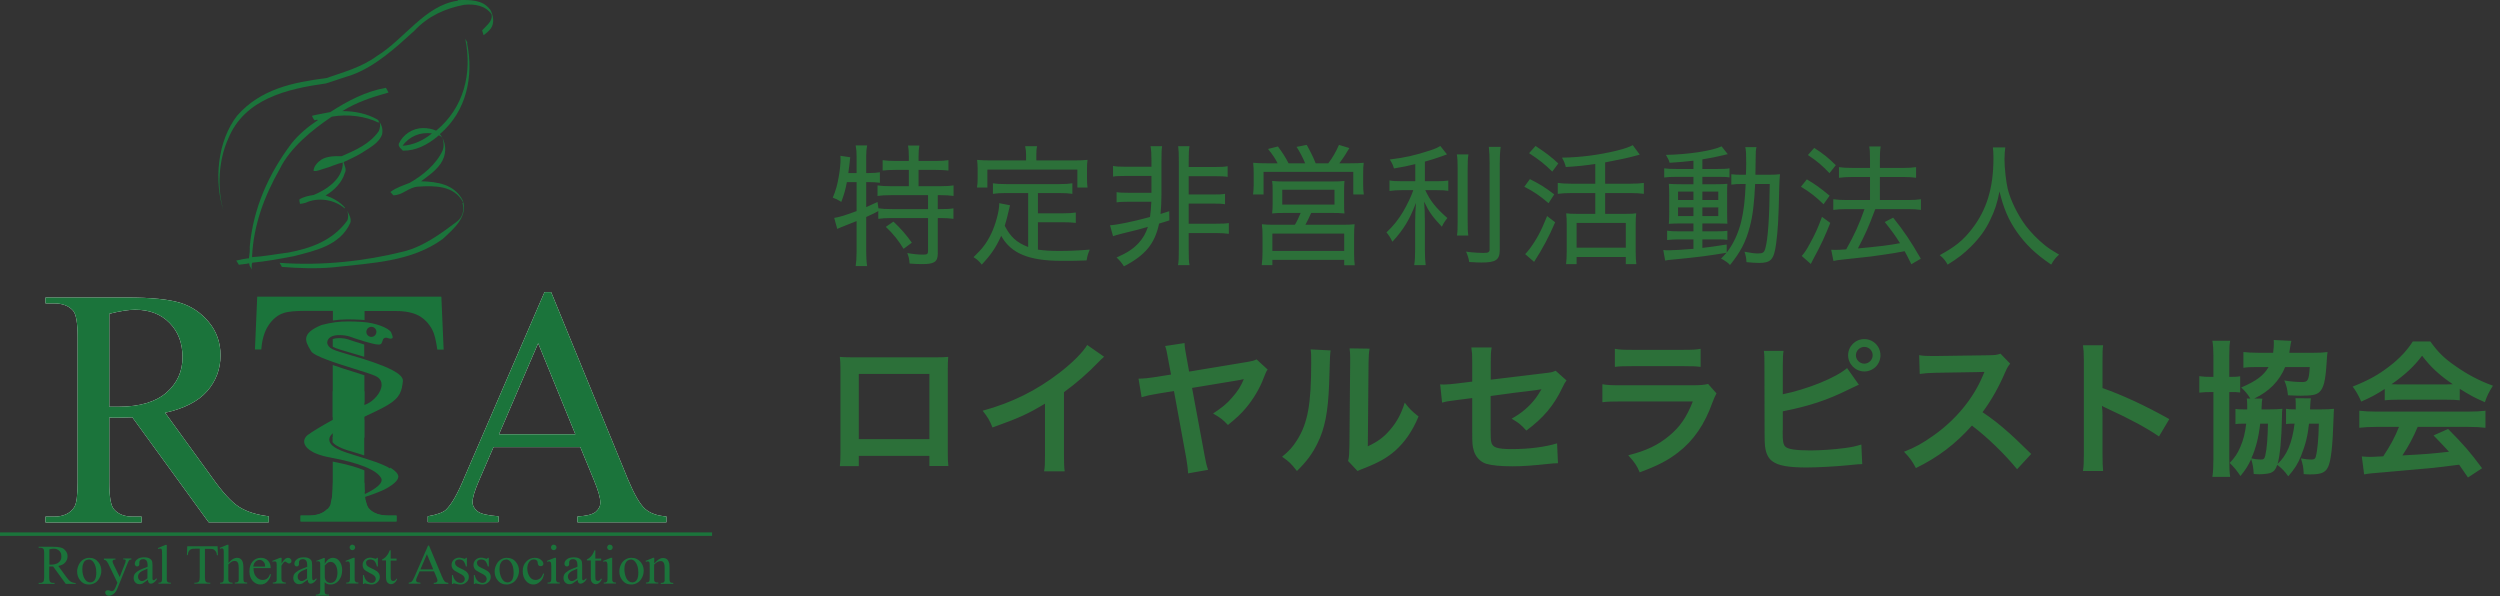 <svg width="323" height="77" viewBox="0 0 323 77" fill="none" xmlns="http://www.w3.org/2000/svg">
<rect x="0" y="0" width="323" height="77" fill="#333333" stroke="none"/>
<g clip-path="url(#clip0_2408_18430)">
<path d="M34.723 67.484H26.96L17.099 53.919C16.386 53.94 15.798 53.961 15.358 53.961C15.169 53.961 14.98 53.961 14.77 53.961C14.56 53.961 14.351 53.961 14.12 53.94V62.352C14.12 64.203 14.33 65.36 14.728 65.802C15.274 66.433 16.071 66.748 17.162 66.748H18.295V67.505H5.875V66.748H6.965C8.182 66.748 9.064 66.349 9.588 65.528C9.882 65.087 10.029 64.014 10.029 62.331V43.592C10.029 41.741 9.84 40.605 9.441 40.142C8.896 39.511 8.056 39.196 6.965 39.196H5.875V38.439H16.428C19.512 38.439 21.778 38.67 23.247 39.112C24.715 39.553 25.953 40.395 26.96 41.593C27.967 42.792 28.492 44.243 28.492 45.905C28.492 47.693 27.904 49.228 26.75 50.553C25.596 51.857 23.792 52.783 21.337 53.33L27.359 61.637C28.722 63.572 29.897 64.855 30.883 65.486C31.869 66.117 33.149 66.517 34.723 66.706V67.463V67.484ZM14.12 52.551C14.393 52.551 14.623 52.551 14.812 52.551C15.001 52.551 15.169 52.551 15.295 52.551C18.022 52.551 20.099 51.941 21.484 50.743C22.869 49.544 23.582 48.008 23.582 46.157C23.582 44.307 23.016 42.855 21.904 41.72C20.792 40.584 19.302 40.016 17.456 40.016C16.638 40.016 15.526 40.184 14.12 40.542V52.53V52.551Z" fill="white"/>
<path d="M75.027 57.767H63.76L61.788 62.331C61.305 63.467 61.053 64.33 61.053 64.876C61.053 65.318 61.263 65.718 61.683 66.054C62.103 66.391 63.005 66.601 64.41 66.706V67.463H55.263V66.706C56.48 66.496 57.256 66.201 57.613 65.865C58.347 65.171 59.144 63.762 60.026 61.616L70.348 37.745H71.208L81.132 61.932C81.95 63.888 82.685 65.15 83.335 65.739C84.006 66.328 84.93 66.643 86.104 66.727V67.484H74.607V66.727C75.761 66.664 76.537 66.475 76.957 66.138C77.356 65.802 77.565 65.402 77.565 64.939C77.565 64.308 77.272 63.32 76.705 61.953L74.985 57.788L75.027 57.767ZM74.334 56.106L69.53 44.349L64.473 56.106H74.334Z" fill="white"/>
<path d="M34.723 67.484H26.96L17.099 53.919C16.386 53.94 15.798 53.961 15.358 53.961C15.169 53.961 14.98 53.961 14.77 53.961C14.56 53.961 14.351 53.961 14.12 53.94V62.352C14.12 64.203 14.33 65.36 14.728 65.802C15.274 66.433 16.071 66.748 17.162 66.748H18.295V67.505H5.875V66.748H6.965C8.182 66.748 9.064 66.349 9.588 65.528C9.882 65.087 10.029 64.014 10.029 62.331V43.592C10.029 41.741 9.84 40.605 9.441 40.142C8.896 39.511 8.056 39.196 6.965 39.196H5.875V38.439H16.428C19.512 38.439 21.778 38.67 23.247 39.112C24.715 39.553 25.953 40.395 26.96 41.593C27.967 42.792 28.492 44.243 28.492 45.905C28.492 47.693 27.904 49.228 26.75 50.553C25.596 51.857 23.792 52.783 21.337 53.33L27.359 61.637C28.722 63.572 29.897 64.855 30.883 65.486C31.869 66.117 33.149 66.517 34.723 66.706V67.463V67.484ZM14.12 52.551C14.393 52.551 14.623 52.551 14.812 52.551C15.001 52.551 15.169 52.551 15.295 52.551C18.022 52.551 20.099 51.941 21.484 50.743C22.869 49.544 23.582 48.008 23.582 46.157C23.582 44.307 23.016 42.855 21.904 41.72C20.792 40.584 19.302 40.016 17.456 40.016C16.638 40.016 15.526 40.184 14.12 40.542V52.53V52.551Z" fill="#1B743B"/>
<path d="M75.027 57.767H63.76L61.788 62.331C61.305 63.467 61.053 64.33 61.053 64.876C61.053 65.318 61.263 65.718 61.683 66.054C62.103 66.391 63.005 66.601 64.41 66.706V67.463H55.263V66.706C56.48 66.496 57.256 66.201 57.613 65.865C58.347 65.171 59.144 63.762 60.026 61.616L70.348 37.745H71.208L81.132 61.932C81.95 63.888 82.685 65.15 83.335 65.739C84.006 66.328 84.93 66.643 86.104 66.727V67.484H74.607V66.727C75.761 66.664 76.537 66.475 76.957 66.138C77.356 65.802 77.565 65.402 77.565 64.939C77.565 64.308 77.272 63.32 76.705 61.953L74.985 57.788L75.027 57.767ZM74.334 56.106L69.53 44.349L64.473 56.106H74.334Z" fill="#1B743B"/>
<path d="M63.299 1.19C63.739 1.884 63.928 2.999 63.404 3.693C63.152 4.029 62.816 4.303 62.48 4.555L62.291 3.924C62.837 3.293 63.697 2.746 63.508 1.842C62.732 0.727 61.326 0.475 59.963 0.622C57.55 1.085 55.326 2.052 53.522 3.987C51.025 6.259 48.507 8.551 45.507 9.666L42.108 10.781C37.199 11.475 31.555 12.716 29.457 17.995C28.24 20.708 28.009 24.389 28.911 27.312C27.61 23.421 28.072 18.226 30.653 14.924C33.674 11.496 37.87 10.634 42.171 10.087C44.416 9.309 46.745 8.678 48.717 7.226C52.263 5.039 54.906 0.706 59.102 0.096L59.207 0.012C60.76 -0.03 62.354 -0.03 63.278 1.19H63.299Z" fill="#1B743B"/>
<path d="M50.186 11.959C48.109 12.527 46.032 13.221 44.227 14.356C45.906 14.356 47.437 14.693 48.78 15.45C49.283 15.976 49.514 16.628 49.367 17.364C48.927 18.563 47.626 19.152 46.661 19.804C45.927 20.245 45.15 20.582 44.395 20.939C44.479 21.402 44.836 21.886 44.542 22.37C44.206 23.569 43.136 24.641 42.066 25.251C42.968 25.567 43.829 26.008 44.542 26.787V26.934C43.22 25.777 41.101 25.44 39.486 26.198C39.255 26.261 39.003 26.324 38.751 26.345C38.751 26.155 38.646 25.987 38.688 25.756C39.234 25.419 39.884 25.293 40.535 25.188C42.192 24.515 44.332 23.085 44.29 21.003C43.493 21.15 42.717 21.57 41.898 21.781C41.437 21.886 40.996 22.18 40.514 22.075C40.514 21.507 41.038 20.939 41.521 20.624C42.276 20.161 43.283 20.161 44.143 20.182C45.864 19.425 47.731 18.647 48.927 16.964C49.095 16.607 49.221 16.018 48.969 15.66C48.885 15.702 48.948 15.787 48.927 15.85C47.164 14.987 44.899 14.714 42.864 15.071C40.367 16.754 37.492 19.068 36.15 21.823C34.178 25.293 32.751 29.016 32.562 33.222C34.114 33.138 35.667 32.823 37.241 32.634C40.115 32.087 42.947 31.119 44.857 28.511C45.045 28.112 45.004 27.628 44.857 27.228C45.087 27.712 45.444 28.238 45.255 28.806C43.913 31.75 40.703 32.381 37.975 33.096C36.213 33.433 34.429 33.769 32.604 33.938C32.457 34.19 32.541 34.526 32.52 34.821C32.457 34.569 32.184 34.4 32.226 34.085L32.163 34.022C31.744 34.127 31.303 34.127 30.863 34.211L30.527 33.664C31.051 33.559 31.597 33.412 32.163 33.37C32.247 32.886 32.289 32.381 32.268 31.855C32.73 26.871 34.681 22.517 37.639 18.563C38.604 17.343 39.842 16.333 41.08 15.513C40.933 15.408 40.807 15.513 40.66 15.555C40.493 15.387 40.388 15.155 40.304 14.966C41.08 14.756 41.898 14.651 42.675 14.482C44.92 13.031 47.227 11.811 49.85 11.349C49.997 11.517 50.06 11.748 50.186 11.938V11.959Z" fill="#1B743B"/>
<path d="M60.34 5.523C61.221 9.855 60.298 14.356 56.837 17.322C57.613 18.268 57.739 19.636 57.172 20.729C56.606 21.865 55.41 22.664 54.403 23.421C56.522 23.484 58.725 23.8 59.795 25.903C60.487 27.985 58.662 29.521 57.214 30.867C53.165 33.832 48.004 33.98 42.968 34.547C40.828 34.737 38.541 34.653 36.422 34.484L36.129 33.959C41.626 34.358 47.144 33.748 52.179 32.486C54.718 31.834 56.858 30.257 58.998 28.658C59.753 28.112 60.005 27.165 59.774 26.324C59.648 26.219 59.879 26.24 59.816 26.113C58.662 23.968 56.186 23.968 54.004 24.115C52.808 24.178 51.99 25.251 50.815 25.23L50.438 24.809C51.172 24.242 52.074 23.968 52.913 23.632C54.571 22.706 56.396 21.213 57.193 19.425C57.382 18.92 57.34 18.226 57.13 17.764C56.962 17.637 56.69 17.322 56.501 17.658C55.2 18.71 53.752 19.488 52.053 19.467C51.822 19.215 51.423 18.941 51.529 18.563C52.074 17.364 53.312 16.565 54.634 16.544C55.242 16.544 55.83 16.649 56.354 16.88C59.942 13.915 61.033 9.477 60.109 4.997L60.403 5.523H60.34ZM52.011 18.836C53.459 18.731 54.718 18.121 55.809 17.238C54.319 17.027 52.892 17.595 52.011 18.836Z" fill="#1B743B"/>
<path d="M92 68.788H0V69.23H92V68.788Z" fill="#1B743B"/>
<path d="M9.798 75.435H8.497L6.861 73.184C6.735 73.184 6.651 73.184 6.567 73.184C6.546 73.184 6.504 73.184 6.462 73.184C6.42 73.184 6.399 73.184 6.357 73.184V74.593C6.357 74.888 6.399 75.077 6.462 75.161C6.546 75.266 6.672 75.308 6.861 75.308H7.05V75.435H4.993V75.308H5.182C5.392 75.308 5.518 75.245 5.623 75.119C5.665 75.056 5.707 74.867 5.707 74.593V71.481C5.707 71.186 5.686 70.997 5.602 70.913C5.518 70.808 5.371 70.766 5.182 70.766H4.993V70.639H6.735C7.259 70.639 7.616 70.681 7.868 70.745C8.12 70.808 8.308 70.955 8.476 71.165C8.644 71.354 8.728 71.607 8.728 71.88C8.728 72.175 8.623 72.427 8.434 72.658C8.245 72.89 7.952 73.037 7.532 73.121L8.539 74.509C8.77 74.825 8.959 75.035 9.127 75.14C9.294 75.245 9.504 75.308 9.777 75.329V75.456L9.798 75.435ZM6.378 72.953C6.378 72.953 6.462 72.953 6.483 72.953C6.504 72.953 6.546 72.953 6.567 72.953C7.029 72.953 7.364 72.848 7.595 72.658C7.826 72.469 7.931 72.217 7.931 71.901C7.931 71.586 7.847 71.354 7.658 71.165C7.469 70.976 7.217 70.892 6.924 70.892C6.798 70.892 6.609 70.913 6.378 70.976V72.974V72.953Z" fill="#1B743B"/>
<path d="M11.539 72.07C12.022 72.07 12.421 72.259 12.714 72.637C12.966 72.953 13.092 73.31 13.092 73.731C13.092 74.025 13.029 74.32 12.882 74.615C12.735 74.909 12.546 75.14 12.316 75.287C12.064 75.435 11.791 75.519 11.497 75.519C10.994 75.519 10.616 75.33 10.322 74.93C10.071 74.615 9.966 74.236 9.966 73.815C9.966 73.521 10.05 73.226 10.197 72.932C10.344 72.637 10.532 72.427 10.784 72.28C11.036 72.133 11.288 72.07 11.56 72.07H11.539ZM11.434 72.301C11.309 72.301 11.183 72.343 11.057 72.406C10.931 72.49 10.826 72.616 10.763 72.806C10.679 72.995 10.637 73.226 10.637 73.521C10.637 73.984 10.721 74.404 10.91 74.741C11.099 75.077 11.351 75.245 11.644 75.245C11.875 75.245 12.064 75.161 12.211 74.972C12.358 74.783 12.441 74.446 12.441 73.984C12.441 73.395 12.316 72.953 12.064 72.616C11.896 72.385 11.686 72.28 11.434 72.28V72.301Z" fill="#1B743B"/>
<path d="M13.407 72.175H14.917V72.301H14.854C14.749 72.301 14.665 72.301 14.623 72.364C14.561 72.406 14.54 72.469 14.54 72.532C14.54 72.616 14.582 72.743 14.665 72.911L15.463 74.551L16.176 72.743C16.176 72.743 16.239 72.553 16.239 72.448C16.239 72.406 16.239 72.364 16.218 72.343C16.218 72.322 16.176 72.301 16.134 72.28C16.092 72.28 16.008 72.28 15.924 72.28V72.154H16.973V72.28C16.973 72.28 16.805 72.301 16.764 72.322C16.722 72.343 16.659 72.406 16.617 72.49C16.596 72.532 16.554 72.616 16.491 72.764L15.169 76.024C15.043 76.339 14.875 76.591 14.665 76.739C14.456 76.907 14.246 76.97 14.057 76.97C13.91 76.97 13.805 76.928 13.721 76.844C13.637 76.76 13.595 76.676 13.595 76.57C13.595 76.465 13.616 76.381 13.679 76.339C13.742 76.276 13.826 76.255 13.952 76.255C14.036 76.255 14.141 76.276 14.267 76.339C14.372 76.381 14.414 76.381 14.456 76.381C14.519 76.381 14.602 76.339 14.686 76.276C14.77 76.213 14.854 76.066 14.938 75.855L15.169 75.287L13.994 72.848C13.994 72.848 13.91 72.679 13.826 72.574C13.763 72.49 13.721 72.427 13.679 72.406C13.616 72.364 13.533 72.343 13.428 72.322V72.196L13.407 72.175Z" fill="#1B743B"/>
<path d="M19.05 74.951C18.715 75.203 18.505 75.351 18.421 75.393C18.295 75.456 18.148 75.477 18.022 75.477C17.792 75.477 17.603 75.393 17.477 75.245C17.33 75.098 17.267 74.888 17.267 74.635C17.267 74.467 17.309 74.341 17.372 74.215C17.477 74.047 17.624 73.899 17.875 73.752C18.106 73.605 18.505 73.437 19.071 73.226V73.1C19.071 72.785 19.029 72.553 18.924 72.427C18.82 72.301 18.673 72.238 18.484 72.238C18.337 72.238 18.211 72.28 18.127 72.364C18.043 72.448 18.001 72.532 18.001 72.637V72.848C18.001 72.953 18.001 73.037 17.918 73.1C17.855 73.163 17.792 73.184 17.708 73.184C17.624 73.184 17.54 73.142 17.498 73.079C17.435 73.016 17.414 72.932 17.414 72.827C17.414 72.616 17.519 72.427 17.729 72.259C17.938 72.091 18.232 72.006 18.61 72.006C18.904 72.006 19.134 72.049 19.323 72.154C19.47 72.238 19.575 72.343 19.638 72.49C19.68 72.595 19.701 72.785 19.701 73.1V74.215C19.701 74.53 19.701 74.72 19.701 74.783C19.701 74.846 19.722 74.909 19.764 74.93C19.785 74.951 19.827 74.972 19.848 74.972C19.89 74.972 19.932 74.972 19.953 74.951C19.994 74.909 20.099 74.825 20.246 74.699V74.888C19.974 75.245 19.722 75.414 19.491 75.414C19.365 75.414 19.281 75.372 19.218 75.287C19.155 75.203 19.113 75.077 19.113 74.888L19.05 74.951ZM19.05 74.72V73.479C18.694 73.626 18.463 73.731 18.358 73.773C18.169 73.878 18.043 73.984 17.959 74.11C17.875 74.215 17.834 74.341 17.834 74.488C17.834 74.656 17.875 74.804 17.98 74.909C18.085 75.014 18.19 75.077 18.337 75.077C18.526 75.077 18.757 74.951 19.05 74.72Z" fill="#1B743B"/>
<path d="M21.547 70.366V74.699C21.547 74.888 21.547 75.035 21.589 75.098C21.61 75.161 21.673 75.224 21.736 75.245C21.799 75.287 21.925 75.287 22.072 75.287V75.414H20.477V75.287C20.624 75.287 20.729 75.287 20.771 75.245C20.834 75.203 20.876 75.161 20.897 75.098C20.939 75.035 20.939 74.888 20.939 74.699V71.754C20.939 71.375 20.939 71.165 20.918 71.081C20.918 70.997 20.876 70.934 20.834 70.913C20.792 70.871 20.75 70.871 20.687 70.871C20.624 70.871 20.561 70.871 20.456 70.934L20.393 70.808L21.358 70.408H21.526L21.547 70.366Z" fill="#1B743B"/>
<path d="M28.114 70.597L28.156 71.733H28.03C28.009 71.544 27.967 71.397 27.925 71.312C27.841 71.186 27.757 71.081 27.631 70.997C27.506 70.934 27.359 70.913 27.149 70.913H26.478V74.593C26.478 74.888 26.52 75.077 26.582 75.14C26.666 75.245 26.813 75.287 27.002 75.287H27.17V75.414H25.114V75.287H25.282C25.491 75.287 25.638 75.224 25.722 75.098C25.764 75.014 25.806 74.846 25.806 74.572V70.892H25.219C24.988 70.892 24.841 70.892 24.736 70.934C24.61 70.976 24.505 71.06 24.422 71.186C24.337 71.312 24.275 71.481 24.275 71.712H24.149L24.191 70.576H28.114V70.597Z" fill="#1B743B"/>
<path d="M29.52 70.366V72.743C29.771 72.448 29.981 72.28 30.149 72.196C30.296 72.112 30.464 72.07 30.611 72.07C30.8 72.07 30.967 72.112 31.093 72.217C31.219 72.322 31.324 72.469 31.387 72.701C31.429 72.848 31.45 73.121 31.45 73.521V74.677C31.45 74.888 31.45 75.014 31.492 75.098C31.513 75.161 31.555 75.203 31.618 75.224C31.681 75.245 31.786 75.266 31.933 75.266V75.393H30.338V75.266H30.401C30.548 75.266 30.653 75.245 30.716 75.203C30.779 75.161 30.82 75.077 30.841 74.993C30.841 74.951 30.841 74.846 30.841 74.656V73.5C30.841 73.142 30.82 72.911 30.779 72.806C30.737 72.701 30.695 72.616 30.611 72.553C30.527 72.511 30.443 72.469 30.317 72.469C30.191 72.469 30.065 72.511 29.96 72.553C29.834 72.616 29.688 72.743 29.499 72.932V74.656C29.499 74.867 29.499 75.014 29.541 75.077C29.562 75.14 29.604 75.182 29.688 75.224C29.75 75.266 29.876 75.287 30.044 75.287V75.414H28.429V75.287C28.576 75.287 28.68 75.266 28.764 75.224C28.806 75.203 28.848 75.161 28.869 75.077C28.89 75.014 28.911 74.867 28.911 74.677V71.733C28.911 71.354 28.911 71.144 28.89 71.06C28.89 70.976 28.848 70.913 28.806 70.892C28.764 70.85 28.723 70.85 28.66 70.85C28.618 70.85 28.534 70.85 28.429 70.913L28.387 70.787L29.352 70.387H29.52V70.366Z" fill="#1B743B"/>
<path d="M32.751 73.395C32.751 73.878 32.856 74.257 33.107 74.53C33.338 74.804 33.632 74.93 33.947 74.93C34.157 74.93 34.345 74.867 34.492 74.762C34.66 74.656 34.786 74.446 34.891 74.152L34.996 74.215C34.954 74.551 34.807 74.846 34.555 75.119C34.324 75.393 34.031 75.519 33.653 75.519C33.275 75.519 32.94 75.372 32.646 75.056C32.373 74.741 32.226 74.341 32.226 73.836C32.226 73.268 32.373 72.848 32.646 72.532C32.94 72.217 33.296 72.07 33.716 72.07C34.072 72.07 34.387 72.196 34.618 72.427C34.849 72.658 34.975 72.995 34.975 73.395H32.73H32.751ZM32.751 73.205H34.261C34.261 72.995 34.219 72.848 34.177 72.764C34.114 72.637 34.031 72.532 33.905 72.448C33.779 72.364 33.674 72.343 33.527 72.343C33.338 72.343 33.149 72.427 33.002 72.574C32.856 72.722 32.751 72.932 32.73 73.205H32.751Z" fill="#1B743B"/>
<path d="M36.38 72.07V72.806C36.653 72.322 36.926 72.07 37.22 72.07C37.346 72.07 37.45 72.112 37.534 72.196C37.618 72.28 37.66 72.364 37.66 72.469C37.66 72.574 37.639 72.637 37.576 72.701C37.513 72.764 37.429 72.806 37.346 72.806C37.262 72.806 37.178 72.764 37.073 72.68C36.968 72.595 36.884 72.553 36.842 72.553C36.8 72.553 36.758 72.574 36.695 72.616C36.59 72.722 36.485 72.869 36.359 73.1V74.656C36.359 74.846 36.38 74.972 36.422 75.056C36.464 75.119 36.506 75.161 36.59 75.203C36.674 75.245 36.779 75.266 36.926 75.266V75.393H35.248V75.266C35.415 75.266 35.541 75.245 35.625 75.182C35.688 75.14 35.73 75.077 35.751 74.993C35.751 74.951 35.751 74.846 35.751 74.656V73.395C35.751 73.016 35.751 72.785 35.73 72.722C35.73 72.658 35.688 72.595 35.646 72.574C35.604 72.532 35.541 72.532 35.478 72.532C35.415 72.532 35.31 72.532 35.227 72.595L35.184 72.469L36.171 72.07H36.318H36.38Z" fill="#1B743B"/>
<path d="M39.674 74.951C39.339 75.203 39.129 75.351 39.045 75.393C38.919 75.456 38.772 75.477 38.646 75.477C38.416 75.477 38.227 75.393 38.101 75.245C37.954 75.098 37.891 74.888 37.891 74.635C37.891 74.467 37.933 74.341 37.996 74.215C38.08 74.047 38.269 73.899 38.499 73.752C38.73 73.605 39.129 73.437 39.695 73.226V73.1C39.695 72.785 39.653 72.553 39.548 72.427C39.444 72.301 39.297 72.238 39.108 72.238C38.961 72.238 38.835 72.28 38.751 72.364C38.667 72.448 38.625 72.532 38.625 72.637V72.848C38.625 72.953 38.625 73.037 38.541 73.1C38.478 73.163 38.416 73.184 38.332 73.184C38.248 73.184 38.164 73.142 38.122 73.079C38.059 73.016 38.038 72.932 38.038 72.827C38.038 72.616 38.143 72.427 38.353 72.259C38.562 72.091 38.856 72.006 39.234 72.006C39.528 72.006 39.758 72.049 39.947 72.154C40.094 72.238 40.199 72.343 40.262 72.49C40.304 72.595 40.325 72.785 40.325 73.1V74.215C40.325 74.53 40.325 74.72 40.346 74.783C40.346 74.846 40.367 74.909 40.409 74.93C40.43 74.951 40.472 74.972 40.493 74.972C40.535 74.972 40.556 74.972 40.597 74.951C40.66 74.909 40.744 74.825 40.891 74.699V74.888C40.618 75.245 40.367 75.414 40.136 75.414C40.031 75.414 39.926 75.372 39.863 75.287C39.8 75.203 39.758 75.077 39.758 74.888L39.674 74.951ZM39.674 74.72V73.479C39.318 73.626 39.087 73.731 38.982 73.773C38.793 73.878 38.667 73.984 38.583 74.11C38.499 74.215 38.458 74.341 38.458 74.488C38.458 74.656 38.499 74.804 38.604 74.909C38.709 75.014 38.835 75.077 38.961 75.077C39.15 75.077 39.381 74.951 39.674 74.72Z" fill="#1B743B"/>
<path d="M40.828 72.49L41.835 72.091H41.961V72.848C42.129 72.553 42.297 72.364 42.465 72.238C42.633 72.133 42.822 72.07 42.989 72.07C43.325 72.07 43.598 72.196 43.807 72.448C44.08 72.764 44.206 73.163 44.206 73.668C44.206 74.236 44.038 74.699 43.724 75.056C43.451 75.351 43.115 75.519 42.717 75.519C42.549 75.519 42.381 75.498 42.255 75.435C42.15 75.393 42.045 75.33 41.94 75.224V76.213C41.94 76.444 41.94 76.57 41.982 76.634C42.003 76.697 42.066 76.739 42.129 76.781C42.192 76.823 42.318 76.823 42.507 76.823V76.949H40.807V76.823H40.891C41.017 76.823 41.143 76.802 41.227 76.739C41.269 76.718 41.311 76.676 41.332 76.612C41.353 76.549 41.374 76.402 41.374 76.171V73.079C41.374 72.869 41.374 72.743 41.353 72.68C41.353 72.616 41.311 72.574 41.269 72.553C41.227 72.532 41.164 72.511 41.101 72.511C41.038 72.511 40.975 72.511 40.891 72.553L40.849 72.448L40.828 72.49ZM41.961 73.058V74.278C41.961 74.53 41.961 74.72 42.003 74.804C42.045 74.951 42.108 75.056 42.234 75.161C42.36 75.266 42.528 75.308 42.737 75.308C42.968 75.308 43.157 75.203 43.304 75.035C43.493 74.783 43.598 74.446 43.598 74.004C43.598 73.521 43.493 73.121 43.262 72.869C43.115 72.68 42.926 72.595 42.717 72.595C42.612 72.595 42.486 72.616 42.381 72.68C42.297 72.722 42.15 72.848 41.961 73.058Z" fill="#1B743B"/>
<path d="M45.822 72.07V74.677C45.822 74.867 45.822 75.014 45.864 75.077C45.906 75.14 45.948 75.182 45.989 75.224C46.053 75.245 46.157 75.266 46.304 75.266V75.393H44.731V75.266C44.898 75.266 45.003 75.266 45.045 75.224C45.108 75.182 45.15 75.14 45.171 75.077C45.213 75.014 45.213 74.867 45.213 74.677V73.437C45.213 73.079 45.213 72.848 45.171 72.743C45.171 72.658 45.129 72.616 45.087 72.574C45.045 72.553 45.003 72.532 44.941 72.532C44.878 72.532 44.794 72.532 44.689 72.595L44.647 72.469L45.633 72.07H45.78H45.822ZM45.528 70.366C45.528 70.366 45.696 70.408 45.78 70.471C45.843 70.534 45.885 70.618 45.885 70.723C45.885 70.829 45.843 70.913 45.78 70.976C45.696 71.039 45.633 71.081 45.528 71.081C45.423 71.081 45.339 71.039 45.276 70.976C45.213 70.913 45.171 70.829 45.171 70.723C45.171 70.618 45.213 70.534 45.276 70.471C45.339 70.408 45.444 70.366 45.528 70.366Z" fill="#1B743B"/>
<path d="M48.822 72.07V73.184H48.696C48.612 72.827 48.486 72.595 48.36 72.469C48.214 72.343 48.046 72.28 47.836 72.28C47.668 72.28 47.542 72.322 47.437 72.406C47.332 72.49 47.29 72.595 47.29 72.701C47.29 72.827 47.332 72.953 47.395 73.037C47.458 73.142 47.626 73.247 47.836 73.353L48.36 73.605C48.843 73.836 49.074 74.152 49.074 74.53C49.074 74.825 48.969 75.056 48.738 75.245C48.528 75.435 48.276 75.519 48.004 75.519C47.815 75.519 47.584 75.477 47.332 75.414C47.248 75.393 47.185 75.372 47.144 75.372C47.081 75.372 47.039 75.393 47.018 75.456H46.892V74.299H47.018C47.081 74.635 47.206 74.888 47.395 75.056C47.584 75.224 47.773 75.308 48.004 75.308C48.172 75.308 48.297 75.266 48.402 75.161C48.507 75.056 48.549 74.951 48.549 74.825C48.549 74.656 48.486 74.53 48.381 74.404C48.276 74.299 48.046 74.152 47.689 73.984C47.353 73.815 47.123 73.668 47.018 73.521C46.913 73.374 46.85 73.205 46.85 72.995C46.85 72.722 46.934 72.511 47.123 72.322C47.311 72.154 47.542 72.049 47.836 72.049C47.962 72.049 48.109 72.07 48.297 72.133C48.402 72.175 48.486 72.196 48.528 72.196C48.57 72.196 48.591 72.196 48.612 72.175C48.633 72.175 48.654 72.133 48.696 72.07H48.822Z" fill="#1B743B"/>
<path d="M50.479 71.102V72.175H51.235V72.427H50.479V74.53C50.479 74.741 50.5 74.888 50.563 74.951C50.626 75.035 50.689 75.056 50.794 75.056C50.878 75.056 50.941 75.035 51.025 74.993C51.109 74.951 51.151 74.867 51.193 74.783H51.319C51.235 75.014 51.13 75.182 50.962 75.308C50.815 75.435 50.647 75.477 50.5 75.477C50.395 75.477 50.291 75.435 50.186 75.372C50.081 75.308 49.997 75.224 49.955 75.119C49.913 75.014 49.871 74.825 49.871 74.593V72.406H49.367V72.28C49.493 72.238 49.619 72.133 49.766 72.027C49.892 71.901 50.018 71.754 50.123 71.586C50.186 71.502 50.249 71.333 50.353 71.102H50.458H50.479Z" fill="#1B743B"/>
<path d="M56.102 73.815H54.214L53.878 74.572C53.794 74.762 53.752 74.888 53.752 74.993C53.752 75.077 53.794 75.119 53.857 75.182C53.92 75.245 54.067 75.266 54.319 75.287V75.414H52.808V75.287C53.018 75.245 53.144 75.203 53.186 75.14C53.312 75.035 53.438 74.783 53.584 74.446L55.305 70.492H55.431L57.109 74.509C57.235 74.825 57.361 75.035 57.466 75.14C57.571 75.245 57.718 75.287 57.928 75.308V75.435H56.039V75.308C56.228 75.308 56.354 75.266 56.417 75.203C56.48 75.14 56.522 75.077 56.522 75.014C56.522 74.909 56.48 74.741 56.375 74.53L56.081 73.836L56.102 73.815ZM55.976 73.563L55.158 71.607L54.319 73.563H55.976Z" fill="#1B743B"/>
<path d="M60.319 72.07V73.184H60.193C60.109 72.827 59.984 72.595 59.858 72.469C59.711 72.343 59.543 72.28 59.333 72.28C59.165 72.28 59.039 72.322 58.935 72.406C58.83 72.49 58.788 72.595 58.788 72.701C58.788 72.827 58.83 72.953 58.893 73.037C58.977 73.142 59.123 73.247 59.333 73.353L59.858 73.605C60.34 73.836 60.571 74.152 60.571 74.53C60.571 74.825 60.466 75.056 60.235 75.245C60.026 75.435 59.774 75.519 59.501 75.519C59.312 75.519 59.081 75.477 58.83 75.414C58.746 75.393 58.683 75.372 58.641 75.372C58.578 75.372 58.536 75.393 58.515 75.456H58.389V74.299H58.515C58.578 74.635 58.704 74.888 58.893 75.056C59.081 75.224 59.27 75.308 59.501 75.308C59.669 75.308 59.795 75.266 59.9 75.161C60.005 75.056 60.047 74.951 60.047 74.825C60.047 74.656 59.984 74.53 59.879 74.404C59.774 74.299 59.543 74.152 59.186 73.984C58.851 73.815 58.62 73.668 58.515 73.521C58.41 73.374 58.347 73.205 58.347 72.995C58.347 72.722 58.431 72.511 58.62 72.322C58.809 72.154 59.039 72.049 59.333 72.049C59.459 72.049 59.606 72.07 59.795 72.133C59.921 72.175 59.984 72.196 60.026 72.196C60.068 72.196 60.089 72.196 60.109 72.175C60.13 72.175 60.151 72.133 60.193 72.07H60.319Z" fill="#1B743B"/>
<path d="M63.152 72.07V73.184H63.026C62.942 72.827 62.816 72.595 62.69 72.469C62.543 72.343 62.375 72.28 62.166 72.28C61.998 72.28 61.872 72.322 61.767 72.406C61.662 72.49 61.62 72.595 61.62 72.701C61.62 72.827 61.662 72.953 61.725 73.037C61.788 73.142 61.935 73.247 62.166 73.353L62.69 73.605C63.173 73.836 63.403 74.152 63.403 74.53C63.403 74.825 63.298 75.056 63.068 75.245C62.858 75.435 62.606 75.519 62.333 75.519C62.145 75.519 61.914 75.477 61.662 75.414C61.578 75.393 61.515 75.372 61.473 75.372C61.431 75.372 61.368 75.393 61.347 75.456H61.221V74.299H61.347C61.41 74.635 61.536 74.888 61.725 75.056C61.914 75.224 62.124 75.308 62.333 75.308C62.501 75.308 62.627 75.266 62.732 75.161C62.837 75.056 62.879 74.951 62.879 74.825C62.879 74.656 62.816 74.53 62.711 74.404C62.606 74.299 62.375 74.152 62.019 73.984C61.683 73.815 61.452 73.668 61.347 73.521C61.242 73.374 61.179 73.205 61.179 72.995C61.179 72.722 61.263 72.511 61.452 72.322C61.641 72.154 61.872 72.049 62.166 72.049C62.291 72.049 62.438 72.07 62.627 72.133C62.753 72.175 62.816 72.196 62.858 72.196C62.9 72.196 62.921 72.196 62.942 72.175C62.942 72.175 62.984 72.133 63.026 72.07H63.152Z" fill="#1B743B"/>
<path d="M65.481 72.07C65.963 72.07 66.383 72.259 66.676 72.637C66.928 72.953 67.054 73.31 67.054 73.731C67.054 74.025 66.991 74.32 66.844 74.615C66.697 74.909 66.509 75.14 66.257 75.287C66.005 75.435 65.732 75.519 65.439 75.519C64.956 75.519 64.557 75.33 64.264 74.93C64.012 74.615 63.907 74.236 63.907 73.815C63.907 73.521 63.991 73.226 64.138 72.932C64.285 72.637 64.474 72.427 64.725 72.28C64.956 72.133 65.208 72.07 65.481 72.07ZM65.355 72.301C65.229 72.301 65.103 72.343 64.977 72.406C64.851 72.49 64.746 72.616 64.662 72.806C64.578 72.995 64.536 73.226 64.536 73.521C64.536 73.984 64.641 74.404 64.83 74.741C65.019 75.077 65.271 75.245 65.564 75.245C65.795 75.245 65.984 75.161 66.131 74.972C66.278 74.783 66.362 74.446 66.362 73.984C66.362 73.395 66.236 72.953 65.984 72.616C65.816 72.385 65.606 72.28 65.334 72.28L65.355 72.301Z" fill="#1B743B"/>
<path d="M70.285 74.173C70.201 74.615 70.033 74.951 69.761 75.161C69.509 75.393 69.215 75.519 68.921 75.519C68.544 75.519 68.229 75.372 67.956 75.056C67.683 74.741 67.537 74.32 67.537 73.794C67.537 73.268 67.683 72.869 67.998 72.553C68.292 72.238 68.67 72.07 69.089 72.07C69.404 72.07 69.677 72.154 69.886 72.322C70.096 72.49 70.201 72.658 70.201 72.848C70.201 72.932 70.18 73.016 70.117 73.058C70.054 73.121 69.97 73.142 69.865 73.142C69.719 73.142 69.614 73.1 69.551 72.995C69.509 72.953 69.488 72.848 69.467 72.701C69.467 72.553 69.404 72.448 69.32 72.385C69.236 72.322 69.131 72.28 68.984 72.28C68.754 72.28 68.565 72.364 68.418 72.532C68.229 72.764 68.124 73.079 68.124 73.458C68.124 73.836 68.229 74.194 68.418 74.488C68.607 74.783 68.858 74.93 69.194 74.93C69.425 74.93 69.635 74.846 69.823 74.699C69.949 74.593 70.075 74.383 70.201 74.089L70.306 74.131L70.285 74.173Z" fill="#1B743B"/>
<path d="M71.838 72.07V74.677C71.838 74.867 71.838 75.014 71.88 75.077C71.922 75.14 71.943 75.182 72.005 75.224C72.068 75.245 72.173 75.266 72.32 75.266V75.393H70.747V75.266C70.915 75.266 71.019 75.266 71.061 75.224C71.124 75.182 71.166 75.14 71.187 75.077C71.208 75.014 71.229 74.867 71.229 74.677V73.437C71.229 73.079 71.229 72.848 71.187 72.743C71.187 72.658 71.145 72.616 71.103 72.574C71.061 72.553 71.019 72.532 70.957 72.532C70.894 72.532 70.81 72.532 70.726 72.595L70.663 72.469L71.649 72.07H71.796H71.838ZM71.544 70.366C71.544 70.366 71.733 70.408 71.796 70.471C71.859 70.534 71.901 70.618 71.901 70.723C71.901 70.829 71.859 70.913 71.796 70.976C71.733 71.039 71.649 71.081 71.544 71.081C71.439 71.081 71.355 71.039 71.292 70.976C71.229 70.913 71.187 70.829 71.187 70.723C71.187 70.618 71.229 70.534 71.292 70.471C71.355 70.408 71.439 70.366 71.544 70.366Z" fill="#1B743B"/>
<path d="M74.586 74.951C74.25 75.203 74.041 75.351 73.957 75.393C73.831 75.456 73.705 75.477 73.558 75.477C73.327 75.477 73.159 75.393 73.013 75.245C72.866 75.098 72.803 74.888 72.803 74.635C72.803 74.467 72.845 74.341 72.908 74.215C72.992 74.047 73.18 73.899 73.411 73.752C73.642 73.605 74.041 73.437 74.607 73.226V73.1C74.607 72.785 74.565 72.553 74.46 72.427C74.355 72.301 74.209 72.238 74.02 72.238C73.873 72.238 73.747 72.28 73.663 72.364C73.579 72.448 73.537 72.532 73.537 72.637V72.848C73.537 72.953 73.537 73.037 73.453 73.1C73.39 73.163 73.327 73.184 73.222 73.184C73.138 73.184 73.055 73.142 73.013 73.079C72.95 73.016 72.929 72.932 72.929 72.827C72.929 72.616 73.034 72.427 73.243 72.259C73.453 72.091 73.747 72.006 74.124 72.006C74.418 72.006 74.649 72.049 74.838 72.154C74.985 72.238 75.09 72.343 75.153 72.49C75.195 72.595 75.216 72.785 75.216 73.1V74.215C75.216 74.53 75.216 74.72 75.216 74.783C75.216 74.846 75.237 74.909 75.278 74.93C75.299 74.951 75.341 74.972 75.383 74.972C75.425 74.972 75.446 74.972 75.467 74.951C75.509 74.909 75.614 74.825 75.761 74.699V74.888C75.488 75.245 75.237 75.414 75.006 75.414C74.88 75.414 74.796 75.372 74.733 75.287C74.67 75.203 74.628 75.077 74.628 74.888L74.586 74.951ZM74.586 74.72V73.479C74.229 73.626 73.999 73.731 73.894 73.773C73.705 73.878 73.579 73.984 73.495 74.11C73.411 74.215 73.369 74.341 73.369 74.488C73.369 74.656 73.432 74.804 73.516 74.909C73.621 75.014 73.726 75.077 73.873 75.077C74.062 75.077 74.292 74.951 74.586 74.72Z" fill="#1B743B"/>
<path d="M76.915 71.102V72.175H77.67V72.427H76.915V74.53C76.915 74.741 76.936 74.888 76.999 74.951C77.062 75.035 77.125 75.056 77.23 75.056C77.314 75.056 77.376 75.035 77.46 74.993C77.544 74.951 77.586 74.867 77.628 74.783H77.775C77.691 75.014 77.565 75.182 77.418 75.308C77.272 75.435 77.104 75.477 76.957 75.477C76.852 75.477 76.747 75.435 76.642 75.372C76.537 75.308 76.453 75.224 76.411 75.119C76.349 75.014 76.328 74.825 76.328 74.593V72.406H75.824V72.28C75.95 72.238 76.076 72.133 76.223 72.027C76.37 71.901 76.474 71.754 76.579 71.586C76.642 71.502 76.705 71.333 76.81 71.102H76.936H76.915Z" fill="#1B743B"/>
<path d="M79.097 72.07V74.677C79.097 74.867 79.097 75.014 79.139 75.077C79.16 75.14 79.202 75.182 79.265 75.224C79.328 75.245 79.433 75.266 79.579 75.266V75.393H78.006V75.266C78.174 75.266 78.279 75.266 78.321 75.224C78.384 75.182 78.426 75.14 78.447 75.077C78.489 75.014 78.489 74.867 78.489 74.677V73.437C78.489 73.079 78.489 72.848 78.447 72.743C78.447 72.658 78.405 72.616 78.363 72.574C78.321 72.553 78.279 72.532 78.216 72.532C78.153 72.532 78.069 72.532 77.964 72.595L77.922 72.469L78.908 72.07H79.076H79.097ZM78.803 70.366C78.803 70.366 78.992 70.408 79.055 70.471C79.118 70.534 79.16 70.618 79.16 70.723C79.16 70.829 79.118 70.913 79.055 70.976C78.992 71.039 78.908 71.081 78.803 71.081C78.698 71.081 78.614 71.039 78.551 70.976C78.489 70.913 78.447 70.829 78.447 70.723C78.447 70.618 78.489 70.534 78.551 70.471C78.614 70.408 78.698 70.366 78.803 70.366Z" fill="#1B743B"/>
<path d="M81.594 72.07C82.076 72.07 82.475 72.259 82.79 72.637C83.041 72.953 83.167 73.31 83.167 73.731C83.167 74.025 83.104 74.32 82.957 74.615C82.811 74.909 82.622 75.14 82.37 75.287C82.139 75.435 81.845 75.519 81.552 75.519C81.069 75.519 80.671 75.33 80.377 74.93C80.125 74.615 80.02 74.236 80.02 73.815C80.02 73.521 80.083 73.226 80.23 72.932C80.377 72.637 80.566 72.427 80.817 72.28C81.048 72.133 81.321 72.07 81.573 72.07H81.594ZM81.489 72.301C81.363 72.301 81.237 72.343 81.111 72.406C80.985 72.49 80.88 72.616 80.796 72.806C80.712 72.995 80.671 73.226 80.671 73.521C80.671 73.984 80.775 74.404 80.943 74.741C81.132 75.077 81.384 75.245 81.678 75.245C81.908 75.245 82.097 75.161 82.244 74.972C82.391 74.783 82.475 74.446 82.475 73.984C82.475 73.395 82.349 72.953 82.097 72.616C81.929 72.385 81.719 72.28 81.447 72.28L81.489 72.301Z" fill="#1B743B"/>
<path d="M84.573 72.764C84.951 72.322 85.307 72.091 85.664 72.091C85.853 72.091 86 72.133 86.126 72.217C86.251 72.301 86.356 72.448 86.419 72.658C86.482 72.806 86.503 73.016 86.503 73.31V74.699C86.503 74.909 86.503 75.035 86.545 75.119C86.566 75.182 86.608 75.224 86.671 75.266C86.734 75.287 86.839 75.308 86.986 75.308V75.435H85.37V75.308H85.433C85.58 75.308 85.685 75.287 85.748 75.245C85.811 75.203 85.853 75.119 85.874 75.035C85.874 74.993 85.874 74.888 85.874 74.699V73.353C85.874 73.058 85.832 72.827 85.748 72.701C85.664 72.553 85.538 72.49 85.349 72.49C85.076 72.49 84.783 72.658 84.51 72.953V74.677C84.51 74.888 84.51 75.035 84.552 75.077C84.573 75.14 84.636 75.203 84.699 75.224C84.762 75.266 84.867 75.266 85.055 75.266V75.393H83.461V75.266H83.524C83.692 75.266 83.797 75.224 83.859 75.14C83.922 75.056 83.944 74.888 83.944 74.656V73.458C83.944 73.058 83.944 72.827 83.922 72.743C83.922 72.658 83.88 72.595 83.839 72.574C83.797 72.553 83.755 72.532 83.692 72.532C83.629 72.532 83.545 72.532 83.461 72.595L83.398 72.469L84.384 72.07H84.531V72.743L84.573 72.764Z" fill="#1B743B"/>
<path d="M45.024 58.209C45.36 58.314 45.717 58.419 46.053 58.525C46.388 58.63 46.724 58.735 47.059 58.84V54.234C45.381 55.033 43.493 55.916 43.094 56.337C43.031 56.4 43.01 56.463 42.968 56.526V57.115C43.157 57.389 43.661 57.788 45.003 58.209H45.024Z" fill="#1B743B"/>
<path d="M42.989 43.802V44.769C42.989 44.769 43.031 44.811 43.052 44.832C43.43 45.043 44.563 45.358 45.633 45.674C46.136 45.821 46.619 45.968 47.059 46.094V44.517C46.053 44.222 45.045 43.865 45.024 43.865C44.437 43.655 43.451 43.612 42.968 43.823L42.989 43.802Z" fill="#1B743B"/>
<path d="M42.989 47.188V53.897C44.29 53.203 45.738 52.509 47.081 52.005V48.492C46.661 48.345 46.178 48.198 45.654 48.029C44.689 47.735 43.787 47.44 43.01 47.167L42.989 47.188Z" fill="#1B743B"/>
<path d="M56.983 38.333H33.233L32.94 45.148H33.758C33.863 43.823 34.177 42.792 34.702 42.014C35.227 41.236 35.856 40.71 36.611 40.458C37.178 40.247 38.143 40.163 39.507 40.163H43.01V41.404C44.164 41.236 45.255 41.236 46.766 41.32C46.871 41.32 46.997 41.341 47.102 41.362V40.184H51.193C52.389 40.184 53.354 40.395 54.088 40.773C54.822 41.173 55.41 41.783 55.85 42.603C56.123 43.108 56.333 43.97 56.501 45.169H57.319L57.025 38.354L56.983 38.333Z" fill="#1B743B"/>
<path d="M47.123 63.509C47.102 63.173 47.081 62.794 47.081 62.373V60.775C46.199 60.397 44.898 59.997 42.989 59.639V62.373C42.989 63.593 42.905 64.477 42.717 65.045C42.863 65.003 42.989 64.982 43.136 64.96C44.563 64.603 46.011 64.077 47.102 63.53L47.123 63.509Z" fill="#1B743B"/>
<path d="M47.668 65.718C47.479 65.507 47.353 65.129 47.248 64.624C45.864 65.066 44.122 65.507 42.255 65.781C41.73 66.328 40.933 66.601 39.884 66.601H38.835V67.358H51.235V66.601H50.207C49.053 66.601 48.214 66.307 47.668 65.697V65.718Z" fill="#1B743B"/>
<path d="M50.395 60.523C49.451 59.934 47.752 59.408 45.968 58.861C45.633 58.756 45.276 58.651 44.919 58.525C43.472 58.062 42.696 57.557 42.57 56.989C42.486 56.695 42.591 56.379 42.884 56.085C43.325 55.622 45.087 54.781 46.955 53.897C48.172 53.33 49.325 52.783 50.039 52.362C51.801 51.331 51.906 50.427 52.053 49.249C52.179 48.24 49.64 47.314 48.423 46.873C48.213 46.788 48.025 46.725 47.878 46.683C47.374 46.494 46.451 46.221 45.57 45.968C44.416 45.632 43.346 45.316 42.926 45.106C42.528 44.895 42.297 44.601 42.276 44.264C42.276 43.991 42.423 43.718 42.737 43.528C43.325 43.171 44.563 43.276 45.192 43.486C45.989 43.781 48.213 44.517 48.906 44.517C49.283 44.517 49.325 44.328 49.409 44.075C49.451 43.949 49.493 43.802 49.598 43.718C49.787 43.571 49.997 43.634 50.165 43.697C50.312 43.739 50.458 43.781 50.584 43.739C50.668 43.718 50.731 43.676 50.731 43.634C50.773 43.507 50.605 43.129 50.542 42.961C50.291 42.414 48.591 41.699 46.766 41.593C46.115 41.551 45.549 41.53 45.024 41.53C43.807 41.53 42.821 41.657 41.542 41.993C40.451 42.435 39.8 42.918 39.611 43.465C39.402 44.054 39.779 44.664 40.115 45.232L40.199 45.379C40.597 46.031 43.598 46.978 45.78 47.651C46.934 48.008 47.92 48.324 48.465 48.555C49.158 48.85 49.304 49.354 49.304 49.712C49.304 50.7 48.276 51.815 47.353 52.215C44.374 53.309 40.786 55.454 39.8 56.169C39.423 56.442 39.234 56.842 39.318 57.242C39.402 57.641 39.905 58.609 42.696 59.114C46.346 59.786 48.675 60.712 49.242 61.764C49.304 61.869 49.346 62.058 49.242 62.289C48.801 63.278 45.801 64.582 43.283 65.192C43.283 65.192 43.241 65.192 43.22 65.192C46.577 64.582 49.283 63.488 49.955 63.089C50.962 62.521 51.444 62.016 51.465 61.595C51.465 61.238 51.13 60.859 50.437 60.417L50.395 60.523ZM47.983 42.224C48.339 42.224 48.633 42.519 48.633 42.876C48.633 43.234 48.339 43.528 47.983 43.528C47.626 43.528 47.332 43.234 47.332 42.876C47.332 42.519 47.626 42.224 47.983 42.224Z" fill="#1B743B"/>
<path d="M47.081 62.373C47.081 64.161 47.269 65.276 47.668 65.718C48.213 66.328 49.074 66.622 50.207 66.622H51.235V67.379H38.835V66.622H39.884C41.122 66.622 42.003 66.243 42.528 65.507C42.842 65.045 43.01 63.993 43.01 62.373H47.101H47.081ZM42.989 56.547V50.553H47.081V56.547H42.989Z" fill="#1B743B"/>
</g>
<path d="M110.672 23.531H109.414C109.21 24.619 109.057 25.112 108.7 26.081C108.19 25.775 107.986 25.673 107.595 25.537C107.986 24.602 108.19 23.888 108.377 22.766C108.513 22.001 108.598 21.185 108.598 20.607C108.598 20.454 108.598 20.352 108.581 20.131L109.856 20.318C109.822 20.539 109.805 20.59 109.788 20.879C109.754 21.27 109.686 21.729 109.601 22.358H110.672V20.199C110.672 19.638 110.638 19.23 110.553 18.788H112.032C111.947 19.213 111.913 19.621 111.913 20.199V22.358H112.219C112.865 22.358 113.29 22.324 113.681 22.256V23.616C113.239 23.548 112.814 23.531 112.304 23.531H111.913V26.761C112.134 26.659 112.134 26.659 113.375 26.098L113.494 26.914C113.919 26.982 114.429 27.016 115.245 27.016H119.903V25.214H115.16C114.361 25.214 113.834 25.248 113.375 25.316V23.956C113.817 24.024 114.361 24.058 115.16 24.058H117.421V21.95H115.687C115.024 21.95 114.48 21.984 114.038 22.035V20.692C114.48 20.76 114.99 20.794 115.687 20.794H117.421V20.148C117.421 19.638 117.387 19.213 117.319 18.805H118.781C118.713 19.213 118.679 19.604 118.679 20.131V20.794H120.889C121.586 20.794 122.096 20.76 122.538 20.692V22.035C122.079 21.984 121.552 21.95 120.889 21.95H118.679V24.058H121.433C122.232 24.058 122.759 24.024 123.201 23.956V25.316C122.759 25.248 122.164 25.214 121.501 25.214H121.161V27.016H121.518C122.3 27.016 122.759 26.999 123.184 26.914V28.274C122.674 28.206 122.215 28.172 121.518 28.172H121.161V32.762C121.161 33.816 120.719 34.122 119.189 34.122C118.713 34.122 118.186 34.105 117.523 34.054C117.472 33.459 117.404 33.153 117.217 32.694C117.999 32.83 118.696 32.898 119.189 32.898C119.801 32.898 119.903 32.83 119.903 32.422V28.172H115.143C114.429 28.172 113.987 28.206 113.477 28.274V27.271C113.001 27.543 112.865 27.594 111.913 28.036V32.524C111.913 33.204 111.947 33.799 112.032 34.377H110.553C110.621 33.969 110.672 33.255 110.672 32.524V28.563C108.394 29.464 108.394 29.464 108.173 29.583L107.782 28.155C108.445 28.053 109.329 27.781 110.672 27.271V23.531ZM114.446 29.311L115.432 28.631C116.401 29.549 117.013 30.246 117.812 31.351L116.741 32.15C116.078 31.062 115.415 30.212 114.446 29.311ZM132.84 31.912V24.942H129.967C129.236 24.942 128.743 24.976 128.284 25.044V23.684C128.726 23.752 129.236 23.786 129.967 23.786H136.852C137.583 23.786 138.093 23.752 138.552 23.684V25.044C138.093 24.976 137.6 24.942 136.852 24.942H134.098V27.56H137.345C138.076 27.56 138.569 27.526 138.994 27.458V28.801C138.501 28.733 138.059 28.716 137.345 28.716H134.098V32.252C134.914 32.371 135.73 32.422 136.852 32.422C138.127 32.422 139.3 32.371 140.796 32.252C140.575 32.762 140.49 33.051 140.388 33.646C139.113 33.697 138.705 33.697 137.09 33.697C132.925 33.697 130.596 32.728 129.355 30.467C128.675 31.98 128.046 32.898 126.839 34.19C126.499 33.748 126.363 33.612 125.785 33.221C126.924 32.133 127.451 31.436 128.029 30.263C128.607 29.107 129.1 27.288 129.1 26.37C129.1 26.336 129.1 26.302 129.1 26.251L130.494 26.523C130.426 26.778 130.426 26.778 130.273 27.441C130.239 27.679 130.001 28.529 129.814 29.175C130.545 30.603 131.344 31.334 132.84 31.912ZM132.568 20.726V19.961C132.568 19.553 132.534 19.315 132.449 18.89H133.996C133.911 19.247 133.894 19.553 133.894 19.961V20.726H138.756C139.419 20.726 139.929 20.709 140.507 20.658C140.456 21.032 140.439 21.372 140.439 21.831V22.987C140.439 23.48 140.456 23.854 140.507 24.228H139.198V21.916H127.57V24.228H126.227C126.295 23.803 126.312 23.531 126.312 22.97V21.831C126.312 21.406 126.278 20.964 126.244 20.658C126.805 20.709 127.332 20.726 127.995 20.726H132.568ZM148.769 22.732H145.42C144.638 22.732 144.128 22.749 143.805 22.817V21.44C144.23 21.525 144.621 21.542 145.42 21.542H148.769V20.794C148.769 19.859 148.735 19.417 148.65 18.89H150.146C150.078 19.332 150.061 19.672 150.061 20.828V25.112C150.061 26.047 150.01 26.863 149.942 27.645L151.064 27.288L151.081 28.478C150.486 28.665 150.486 28.665 149.755 28.886C149.194 31.504 147.987 32.966 145.216 34.411C144.944 33.986 144.655 33.629 144.264 33.272C145.709 32.626 146.44 32.133 147.154 31.351C147.698 30.739 148.038 30.144 148.31 29.311C147.341 29.6 147.171 29.634 144.706 30.246C144.383 30.331 144.009 30.433 143.805 30.518L143.414 29.107C144.315 29.056 146.338 28.648 148.582 28.036C148.667 27.339 148.718 26.897 148.752 26.064H145.896C145.114 26.064 144.655 26.081 144.264 26.149V24.823C144.638 24.891 144.978 24.908 145.896 24.908H148.769V22.732ZM153.58 30.11V32.218C153.58 33.306 153.597 33.748 153.682 34.258H152.203C152.288 33.731 152.305 33.323 152.305 32.218V20.862C152.305 19.859 152.288 19.434 152.22 18.89H153.682C153.597 19.383 153.58 19.893 153.58 20.862V21.576H156.98C157.83 21.576 158.187 21.559 158.612 21.474V22.851C158.238 22.783 157.813 22.766 156.98 22.766H153.58V25.129H156.657C157.558 25.129 157.898 25.112 158.272 25.044V26.387C157.864 26.319 157.422 26.302 156.657 26.302H153.58V28.903H157.099C157.915 28.903 158.34 28.886 158.765 28.818V30.212C158.289 30.144 157.796 30.11 157.099 30.11H153.58ZM163.763 21.1H165.072C164.732 20.437 164.409 19.961 163.831 19.247L165.106 18.924C165.684 19.706 166.058 20.267 166.483 21.1H168.625C168.336 20.386 167.962 19.672 167.52 18.975L168.829 18.72C169.237 19.434 169.713 20.386 169.985 21.1H171.617C172.161 20.386 172.603 19.621 172.994 18.72L174.337 19.128C173.895 19.893 173.504 20.488 173.045 21.1H174.32C175.187 21.1 175.629 21.083 176.19 21.032C176.139 21.457 176.122 21.831 176.122 22.477V23.871C176.122 24.364 176.139 24.704 176.207 25.129H174.847V22.205H163.253V25.129H161.893C161.944 24.721 161.978 24.313 161.978 23.888V22.494C161.978 21.899 161.961 21.627 161.91 21.032C162.471 21.083 162.947 21.1 163.763 21.1ZM168.047 27.509H166.16C165.14 27.509 164.868 27.526 164.358 27.577C164.409 27.152 164.426 26.829 164.426 26.166V24.653C164.426 24.075 164.409 23.701 164.358 23.378C164.834 23.429 165.242 23.446 165.905 23.446H172.195C172.841 23.446 173.232 23.429 173.708 23.378C173.674 23.701 173.657 24.007 173.657 24.67V26.166C173.657 26.965 173.657 27.186 173.708 27.577C173.13 27.526 172.773 27.509 171.923 27.509H169.407C169.186 28.019 168.863 28.665 168.659 29.039H173.419C174.167 29.039 174.558 29.022 175.017 28.971C174.966 29.413 174.949 29.804 174.949 30.586V32.626C174.949 33.34 174.966 33.782 175.034 34.275H173.674V33.578H164.392V34.258H163.015C163.083 33.748 163.117 33.187 163.117 32.609V30.586C163.117 29.838 163.1 29.481 163.032 28.971C163.457 29.022 163.916 29.039 164.647 29.039H167.299C167.537 28.665 167.826 28.053 168.047 27.509ZM165.667 24.517V26.438H172.416V24.517H165.667ZM164.392 30.178V32.422H173.674V30.178H164.392ZM182.854 23.412V21.202C181.732 21.474 181.307 21.559 180.1 21.763C179.964 21.304 179.845 21.032 179.556 20.607C181.613 20.352 182.854 20.063 184.775 19.434C185.489 19.196 185.778 19.06 186.084 18.856L186.951 19.944C186.764 20.012 186.764 20.012 186.203 20.216C185.438 20.488 184.945 20.641 184.095 20.879V23.412H185.659C186.271 23.412 186.679 23.395 187.121 23.327V24.653C186.679 24.585 186.305 24.568 185.642 24.568H184.146C184.758 25.911 185.506 26.863 187.002 28.172C186.696 28.546 186.492 28.852 186.288 29.294C185.098 28.036 184.622 27.373 183.993 26.047C184.061 26.727 184.095 27.713 184.095 28.767V32.15C184.095 33.204 184.129 33.731 184.197 34.258H182.718C182.803 33.646 182.837 33.085 182.837 32.15V28.92C182.837 27.968 182.871 27.118 182.939 26.217C182.123 28.376 181.341 29.668 179.896 31.232C179.641 30.688 179.42 30.365 179.131 30.025C180.049 29.158 180.627 28.427 181.29 27.339C181.8 26.455 182.327 25.384 182.599 24.568H181.12C180.457 24.568 179.998 24.602 179.522 24.67V23.31C179.93 23.395 180.338 23.412 181.137 23.412H182.854ZM188.226 19.944H189.722C189.637 20.471 189.62 20.93 189.62 21.933V28.444C189.62 29.583 189.637 29.94 189.705 30.433H188.243C188.311 29.957 188.328 29.6 188.328 28.461V21.933C188.328 20.947 188.311 20.505 188.226 19.944ZM192.357 18.975H193.887C193.802 19.587 193.768 20.216 193.768 21.168V32.269C193.768 33.578 193.275 33.918 191.405 33.918C191.082 33.918 190.589 33.901 189.824 33.85C189.739 33.323 189.637 33.034 189.416 32.507C189.637 32.541 189.79 32.558 189.892 32.575C190.47 32.643 191.133 32.677 191.643 32.677C192.323 32.677 192.459 32.592 192.459 32.167V21.168C192.459 20.233 192.425 19.587 192.357 18.975ZM206.11 23.735V21.185C204.784 21.389 203.577 21.508 202.302 21.576C202.183 21.117 202.081 20.845 201.809 20.369C204.189 20.335 206.535 20.029 208.864 19.468C209.884 19.213 210.428 19.026 210.955 18.754L211.856 19.978C211.652 20.029 211.652 20.029 211.227 20.148C210.292 20.403 209.119 20.658 207.385 20.981V23.735H210.615C211.38 23.735 211.924 23.701 212.383 23.633V25.044C211.873 24.976 211.346 24.942 210.615 24.942H207.385V27.628H210.088C210.683 27.628 211.091 27.611 211.397 27.56C211.346 27.917 211.329 28.393 211.329 29.107V32.456C211.329 33.136 211.363 33.731 211.414 34.122H210.054V33.204H203.696V34.122H202.336C202.387 33.663 202.421 33.119 202.421 32.439V29.039C202.421 28.461 202.404 28.002 202.353 27.56C202.71 27.611 203.067 27.628 203.628 27.628H206.11V24.942H203.033C202.37 24.942 201.758 24.976 201.265 25.044V23.633C201.707 23.701 202.302 23.735 203.016 23.735H206.11ZM203.696 28.801V31.997H210.054V28.801H203.696ZM197.559 19.791L198.392 18.856C199.701 19.723 200.398 20.25 201.333 21.117L200.551 22.171C199.548 21.185 198.953 20.709 197.559 19.791ZM196.947 24.126L197.661 23.14C199.055 23.854 199.531 24.143 200.806 25.112L200.075 26.251C198.97 25.299 198.188 24.772 196.947 24.126ZM199.888 27.917L200.925 28.716C200.126 30.603 199.276 32.167 198.205 33.833L197.049 32.83C197.219 32.66 197.355 32.507 197.593 32.201C198.511 30.977 199.106 29.872 199.888 27.917ZM218.792 21.831V20.76C217.721 20.879 216.939 20.964 215.715 21.032C215.613 20.675 215.528 20.505 215.239 20.012C218.129 19.961 221.24 19.485 222.43 18.907L223.229 19.927C223.059 19.944 222.974 19.961 222.617 20.063C221.699 20.284 220.883 20.437 219.948 20.59V21.831H221.937C222.702 21.831 223.11 21.814 223.45 21.746V22.919C223.161 22.868 222.923 22.851 222.141 22.851H219.948V23.803H221.716C222.413 23.803 222.787 23.786 223.178 23.752C223.144 24.075 223.144 24.364 223.144 25.248V27.322C223.144 28.155 223.161 28.699 223.178 28.903C222.719 28.886 222.396 28.869 221.631 28.869H219.948V29.889H221.631C222.498 29.889 222.804 29.872 223.178 29.821V30.994C222.855 30.943 222.6 30.926 221.852 30.926H219.948V32.031C220.849 31.929 221.444 31.844 223.093 31.589V32.626C223.943 31.538 224.572 30.195 224.963 28.631C225.286 27.305 225.456 25.843 225.541 23.769H225.218C224.538 23.769 224.164 23.786 223.688 23.854V22.511C224.096 22.562 224.453 22.579 225.099 22.579H225.575C225.592 22.018 225.609 21.695 225.609 21.117C225.609 19.757 225.592 19.502 225.49 19.009H226.935C226.85 19.332 226.833 19.689 226.833 20.335C226.816 20.641 226.816 20.641 226.799 22.579H228.431C229.111 22.579 229.485 22.562 229.978 22.511C229.927 22.902 229.91 23.276 229.876 24.296C229.791 28.308 229.706 29.77 229.468 31.521C229.196 33.527 228.805 33.969 227.292 33.969C226.901 33.969 226.272 33.935 225.643 33.867C225.626 33.391 225.558 33 225.388 32.524C226.272 32.694 226.68 32.745 227.105 32.745C227.751 32.745 227.921 32.643 228.074 32.116C228.414 30.994 228.618 28.053 228.652 23.769H226.765C226.646 26.2 226.459 27.866 226.085 29.26C225.575 31.232 224.878 32.558 223.518 34.241C223.348 34.003 222.838 33.646 222.362 33.408C222.702 33.068 222.804 32.949 223.059 32.66C220.339 33.102 219.523 33.204 216.055 33.544C215.613 33.578 215.477 33.595 215.137 33.663L214.899 32.303C215.188 32.337 215.409 32.337 215.63 32.337C216.242 32.337 217.262 32.269 218.792 32.15V30.926H216.939C216.412 30.926 215.817 30.96 215.392 31.011V29.804C215.8 29.872 216.208 29.889 216.939 29.889H218.792V28.869H217.194C216.48 28.869 216.055 28.886 215.613 28.92C215.647 28.495 215.664 28.155 215.664 27.322V25.265C215.664 24.415 215.647 24.262 215.613 23.752C216.055 23.786 216.514 23.803 217.228 23.803H218.792V22.851H216.531C215.834 22.851 215.46 22.868 215.018 22.936V21.746C215.477 21.814 215.885 21.831 216.548 21.831H218.792ZM218.792 24.755H216.803V25.843H218.792V24.755ZM219.948 24.755V25.843H222.005V24.755H219.948ZM218.792 26.795H216.803V27.917H218.792V26.795ZM219.948 26.795V27.917H222.005V26.795H219.948ZM241.606 22.868H239.294C238.648 22.868 238.07 22.902 237.594 22.97V21.593C238.002 21.661 238.563 21.695 239.311 21.695H241.606V20.641C241.606 19.791 241.589 19.332 241.504 18.924H242.983C242.898 19.451 242.881 19.842 242.881 20.641V21.695H245.958C246.621 21.695 247.08 21.661 247.556 21.593V22.97C247.08 22.902 246.655 22.868 245.975 22.868H242.881V25.843H246.57C247.267 25.843 247.726 25.809 248.185 25.741V27.118C247.726 27.05 247.199 27.016 246.57 27.016H242.286C241.351 29.498 241.062 30.127 240.042 32.099C242.898 31.827 244.088 31.691 245.482 31.419C244.819 30.365 244.445 29.855 243.51 28.682L244.598 28.121C246.043 29.94 246.825 31.096 248.168 33.425L246.944 34.139C246.502 33.238 246.332 32.898 246.077 32.456C244.904 32.677 244.598 32.728 243.187 32.932C241.963 33.119 241.963 33.119 238.155 33.527C237.526 33.595 237.271 33.629 236.88 33.714L236.591 32.269C236.829 32.286 236.965 32.286 237.152 32.286C237.441 32.286 237.815 32.269 238.529 32.218C239.583 30.365 240.263 28.852 240.892 27.016H238.58C237.934 27.016 237.339 27.05 236.863 27.118V25.741C237.339 25.809 237.849 25.843 238.597 25.843H241.606V22.868ZM233.582 20.029L234.398 19.111C235.537 19.842 236.2 20.369 237.186 21.338L236.37 22.375C235.503 21.44 234.721 20.777 233.582 20.029ZM232.681 24.126L233.446 23.174C234.585 23.854 235.129 24.245 236.387 25.282L235.605 26.387C234.551 25.384 233.854 24.823 232.681 24.126ZM235.401 28.019L236.472 28.801C235.775 30.552 235.299 31.589 234.313 33.408C234.211 33.595 234.143 33.714 233.956 34.105L232.783 33.068C233.106 32.711 233.378 32.32 233.803 31.538C234.517 30.246 234.84 29.532 235.401 28.019ZM257.484 19.043H259.082C259.031 19.315 258.98 20.097 258.98 20.59C258.98 21.678 259.184 23.531 259.405 24.432C259.762 25.877 260.714 27.832 261.751 29.192C262.38 30.025 263.298 30.96 264.182 31.674C264.692 32.082 265.1 32.354 266.035 32.898C265.542 33.34 265.355 33.595 265.015 34.19C262.958 32.779 261.768 31.64 260.561 29.94C259.524 28.461 258.861 26.931 258.334 24.738C258.028 26.285 257.739 27.169 257.127 28.427C256.515 29.719 255.75 30.756 254.645 31.861C253.693 32.796 253.047 33.306 251.636 34.19C251.33 33.646 251.092 33.357 250.616 32.966C252.605 31.878 253.608 31.079 254.73 29.634C256.668 27.169 257.552 24.296 257.552 20.471C257.552 19.791 257.535 19.485 257.484 19.043Z" fill="#2C7039"/>
<path d="M120.079 58.898H110.959V60.228H108.508C108.565 59.772 108.584 59.316 108.584 58.594V47.707C108.584 46.985 108.565 46.624 108.508 46.111C108.964 46.149 109.363 46.168 110.123 46.168H120.915C121.732 46.168 122.074 46.149 122.511 46.111C122.473 46.605 122.454 46.985 122.454 47.688V58.556C122.454 59.259 122.473 59.772 122.53 60.209H120.079V58.898ZM120.079 56.732V48.315H110.959V56.732H120.079ZM140.466 44.572L142.651 46.092C142.328 46.377 142.233 46.453 141.948 46.757C140.523 48.239 139.098 49.474 137.464 50.671V58.784C137.464 59.829 137.483 60.38 137.559 60.893H134.899C134.994 60.342 135.013 59.962 135.013 58.841V52.153C132.79 53.483 131.726 53.977 128.23 55.231C127.831 54.243 127.622 53.92 126.957 53.065C130.719 52.039 133.911 50.462 136.932 48.125C138.623 46.814 139.915 45.503 140.466 44.572ZM162.354 46.434L163.779 47.745C163.589 48.011 163.57 48.068 163.266 48.828C162.791 50.139 161.879 51.659 160.929 52.761C160.302 53.502 159.751 54.015 158.649 54.908C158.003 54.224 157.718 53.996 156.73 53.426C157.908 52.647 158.516 52.153 159.181 51.374C159.922 50.538 160.321 49.911 160.701 48.98C160.587 48.999 160.416 49.037 160.188 49.094L154.013 50.12L155.609 58.708C155.78 59.696 155.875 60.076 156.084 60.703L153.5 61.159C153.481 60.627 153.386 59.924 153.272 59.24L151.676 50.519L149.586 50.861C148.579 51.032 148.142 51.127 147.496 51.317L147.097 48.923C147.933 48.904 148.446 48.847 149.282 48.714L151.296 48.391L150.935 46.472C150.745 45.37 150.707 45.218 150.536 44.705L153.044 44.325C153.063 44.857 153.12 45.199 153.272 45.997L153.633 48.011L161.195 46.757C161.765 46.662 161.993 46.605 162.354 46.434ZM169.331 45.142L171.915 45.275C171.839 45.807 171.839 45.807 171.725 49.531C171.592 53.236 171.174 55.383 170.186 57.34C169.54 58.651 168.818 59.62 167.564 60.855C166.823 59.905 166.538 59.62 165.645 59.012C166.576 58.252 167.032 57.739 167.602 56.827C168.97 54.642 169.407 52.191 169.407 46.871C169.407 45.826 169.407 45.655 169.331 45.142ZM174.366 45.009L176.95 45.047C176.855 45.598 176.836 45.921 176.817 46.852L176.722 57.663C178.052 57.036 178.812 56.466 179.629 55.497C180.503 54.471 181.054 53.426 181.491 52.02C182.156 52.875 182.403 53.122 183.277 53.806C182.498 55.687 181.51 57.112 180.256 58.233C179.173 59.164 178.185 59.734 176.209 60.513C175.791 60.665 175.639 60.741 175.392 60.855L174.176 59.563C174.309 59.012 174.328 58.594 174.347 57.549L174.442 46.833V46.263C174.442 45.788 174.423 45.37 174.366 45.009ZM200.985 47.897L202.391 49.151C202.163 49.474 202.125 49.531 201.859 50.082C200.757 52.4 199.408 53.996 197.204 55.63C196.463 54.813 196.178 54.604 195.304 54.091C196.615 53.369 197.603 52.514 198.439 51.412C198.705 51.032 198.819 50.861 199.161 50.291C198.857 50.348 198.724 50.367 198.439 50.405C196.52 50.633 194.563 50.88 192.587 51.165V55.44C192.606 56.751 192.606 56.751 192.663 57.074C192.796 57.815 193.404 58.024 195.342 58.024C197.527 58.024 199.598 57.758 201.175 57.283L201.289 59.848C200.776 59.867 200.624 59.867 200.13 59.924C198.078 60.152 196.672 60.247 195.418 60.247C193.879 60.247 192.758 60.133 192.036 59.924C191.257 59.696 190.611 58.993 190.402 58.176C190.231 57.587 190.212 57.302 190.212 55.782V51.431L188.426 51.659C186.944 51.849 186.944 51.849 186.317 52.02L186.07 49.664C186.279 49.683 186.431 49.683 186.526 49.683C186.868 49.683 187.685 49.626 188.198 49.55L190.212 49.303V46.7C190.212 45.75 190.193 45.541 190.098 44.895H192.72C192.625 45.446 192.606 45.845 192.606 46.662V49.056L199.522 48.22C200.529 48.106 200.548 48.087 200.985 47.897ZM208.642 47.403V45.066C209.269 45.18 209.668 45.199 210.865 45.199H217.496C218.693 45.199 219.092 45.18 219.719 45.066V47.403C219.13 47.327 218.769 47.308 217.534 47.308H210.827C209.592 47.308 209.231 47.327 208.642 47.403ZM220.688 49.607L221.771 50.823C221.581 51.165 221.467 51.431 221.239 52.02C220.251 54.813 218.807 56.922 216.831 58.442C215.482 59.487 214.247 60.133 211.853 61.026C211.435 60.076 211.207 59.753 210.371 58.822C212.689 58.233 214.19 57.53 215.653 56.314C217.059 55.136 217.876 53.977 218.712 51.868H209.459C208.186 51.868 207.711 51.887 207.027 51.963V49.645C207.749 49.759 208.167 49.778 209.497 49.778H218.541C219.719 49.778 220.099 49.74 220.688 49.607ZM230.34 47.099V50.937C233.513 50.291 237.199 48.809 238.643 47.555L240.163 49.702C239.935 49.797 239.935 49.797 238.833 50.329C236.135 51.678 233.722 52.476 230.34 53.141V55.592C230.34 55.592 230.34 55.611 230.321 55.649C230.321 55.744 230.321 55.839 230.321 55.896C230.321 57.017 230.397 57.435 230.663 57.701C230.986 58.043 232.069 58.195 233.912 58.195C235.185 58.195 236.933 58.081 238.32 57.891C239.232 57.777 239.65 57.682 240.486 57.435L240.6 59.962C240.22 59.962 240.087 59.981 238.719 60.114C237.199 60.266 234.824 60.399 233.399 60.399C231.024 60.399 229.713 60.152 228.972 59.582C228.44 59.183 228.155 58.575 228.041 57.644C228.003 57.321 227.984 56.998 227.984 55.896L227.965 47.08C227.965 46.111 227.965 45.845 227.889 45.332H230.435C230.359 45.826 230.34 46.225 230.34 47.099ZM240.866 43.812C242.025 43.812 242.956 44.743 242.956 45.902C242.956 47.061 242.025 47.992 240.866 47.992C239.726 47.992 238.776 47.042 238.776 45.902C238.776 44.743 239.707 43.812 240.866 43.812ZM240.866 44.819C240.277 44.819 239.783 45.313 239.783 45.902C239.783 46.491 240.277 46.985 240.866 46.985C241.455 46.985 241.949 46.491 241.949 45.902C241.949 45.294 241.474 44.819 240.866 44.819ZM262.431 58.651L260.607 60.627C259.03 58.689 256.845 56.561 254.774 54.984C252.627 57.378 250.442 59.05 247.535 60.475C247.003 59.487 246.775 59.183 245.996 58.366C247.459 57.796 248.371 57.283 249.796 56.276C252.665 54.262 254.945 51.507 256.18 48.543L256.389 48.049C256.085 48.068 256.085 48.068 250.1 48.163C249.188 48.182 248.675 48.22 248.029 48.315L247.953 45.883C248.485 45.978 248.846 45.997 249.625 45.997C249.701 45.997 249.853 45.997 250.081 45.997L256.769 45.902C257.833 45.883 257.985 45.864 258.46 45.693L259.714 46.985C259.467 47.27 259.315 47.536 259.106 48.011C258.232 50.044 257.301 51.697 256.142 53.255C257.339 54.053 258.365 54.851 259.657 56.01C260.132 56.428 260.132 56.428 262.431 58.651ZM271.722 60.855H269.119C269.214 60.247 269.233 59.734 269.233 58.727V46.548C269.233 45.617 269.195 45.123 269.119 44.61H271.722C271.646 45.18 271.646 45.427 271.646 46.605V50.139C274.249 51.051 277.232 52.438 280.272 54.148L278.942 56.39C277.365 55.307 275.389 54.224 272.216 52.761C271.779 52.552 271.722 52.533 271.57 52.438C271.627 52.97 271.646 53.198 271.646 53.73V58.746C271.646 59.734 271.665 60.228 271.722 60.855ZM290.285 51.488H290.741C290.399 50.918 290.038 50.5 289.563 50.063C291.482 49.246 292.47 48.524 293.097 47.422H291.672C290.836 47.422 290.323 47.441 289.848 47.517V45.484C290.38 45.541 291.026 45.579 291.786 45.579H293.686C293.762 45.085 293.781 44.743 293.781 44.268C293.781 44.211 293.781 44.116 293.762 43.926L296.042 44.04C295.985 44.211 295.966 44.401 295.871 44.971C295.833 45.237 295.814 45.351 295.776 45.579H298.949C299.633 45.579 300.146 45.56 300.716 45.484C300.659 45.883 300.64 46.168 300.602 46.814C300.45 49.227 300.222 50.12 299.671 50.652C299.272 51.013 298.702 51.127 297.239 51.127C296.802 51.127 296.46 51.108 295.605 51.07C295.51 50.234 295.434 49.854 295.13 49.151C295.814 49.284 296.745 49.36 297.448 49.36C298.189 49.36 298.322 49.113 298.417 47.422H295.244C294.484 49.246 293.173 50.576 291.254 51.488L292.299 51.507C292.242 51.792 292.223 52.001 292.204 52.514C292.204 52.609 292.204 52.704 292.185 52.894H293.154C293.933 52.894 294.313 52.875 294.883 52.818C294.845 53.179 294.826 53.445 294.826 54.015C294.788 56.561 294.56 59.05 294.256 59.943C295.453 58.86 296.156 57.207 296.46 54.737C296.384 54.737 296.384 54.737 296.004 54.737C295.814 54.737 295.567 54.756 295.358 54.794V52.818C295.681 52.875 295.814 52.894 296.612 52.894C296.612 52.647 296.612 52.419 296.612 52.229C296.612 51.868 296.593 51.678 296.574 51.45L298.569 51.469C298.512 51.754 298.512 51.849 298.474 52.571C298.474 52.704 298.474 52.761 298.455 52.894H299.842C300.602 52.894 300.982 52.875 301.552 52.818C301.514 53.255 301.514 53.407 301.495 53.996C301.381 57.644 301.172 59.563 300.773 60.361C300.431 61.064 299.88 61.292 298.493 61.292C298.322 61.292 298.075 61.292 297.638 61.254C297.619 60.437 297.524 59.981 297.277 59.221C297.828 59.335 298.246 59.373 298.607 59.373C298.987 59.373 299.139 59.278 299.196 59.012C299.424 58.157 299.557 56.694 299.595 54.737H298.322C298.17 56.257 297.866 57.492 297.296 58.898C296.897 59.905 296.479 60.57 295.643 61.539C295.187 60.893 294.845 60.532 294.218 60.057C294.009 60.665 293.819 60.893 293.401 61.083C293.116 61.197 292.489 61.273 291.919 61.273C291.786 61.273 291.577 61.273 291.178 61.235C291.14 60.456 291.064 60 290.855 59.316C290.437 60.19 290.152 60.665 289.468 61.501C288.879 60.646 288.746 60.494 288.081 59.81C288.727 59.126 289.107 58.575 289.43 57.796C289.848 56.846 290.076 55.934 290.209 54.737H289.753C289.278 54.737 289.069 54.756 288.822 54.794V52.837C289.126 52.875 289.316 52.894 289.886 52.894H290.342C290.342 52.78 290.342 52.647 290.342 52.495C290.342 51.982 290.323 51.773 290.285 51.488ZM293.021 54.737H292.014C291.824 56.447 291.482 57.853 290.874 59.221C291.273 59.316 291.729 59.373 292.109 59.373C292.47 59.373 292.584 59.259 292.679 58.841C292.888 57.929 292.983 56.599 293.021 54.737ZM285.972 48.695V45.959C285.972 45.142 285.934 44.591 285.839 44.021H288.138C288.043 44.553 288.024 44.952 288.024 45.902V48.695C288.879 48.695 289.088 48.676 289.43 48.619V50.709C289.031 50.652 288.822 50.652 288.024 50.652V59.259C288.024 60.399 288.043 60.95 288.138 61.615H285.839C285.934 61.007 285.972 60.247 285.972 59.221V50.652H285.858C285.079 50.652 284.661 50.671 284.148 50.728V48.6C284.661 48.676 285.06 48.695 285.858 48.695H285.972ZM308.107 51.716V50.253C306.929 51.013 306.397 51.298 305.067 51.887C304.744 51.127 304.44 50.595 303.965 49.949C306.017 49.132 307.29 48.429 308.734 47.308C309.988 46.339 310.957 45.332 311.736 44.116H313.997C315.004 45.522 315.764 46.263 317.208 47.27C318.823 48.41 320.362 49.208 322.091 49.835C321.559 50.652 321.312 51.184 321.046 51.963C319.849 51.45 319.127 51.07 317.797 50.234V51.716C317.303 51.659 316.809 51.64 316.087 51.64H309.741C309.19 51.64 308.62 51.659 308.107 51.716ZM309.76 49.664H316.068C316.372 49.664 316.543 49.664 316.904 49.645C315.156 48.448 314.073 47.46 312.933 45.959C311.926 47.308 310.748 48.41 308.981 49.645C309.304 49.664 309.418 49.664 309.76 49.664ZM309.95 55.155H307.062C306.093 55.155 305.447 55.193 304.82 55.269V53.065C305.447 53.141 306.169 53.179 307.062 53.179H318.899C319.83 53.179 320.495 53.141 321.122 53.065V55.269C320.495 55.193 319.849 55.155 318.899 55.155H312.363C311.774 56.542 311.185 57.663 310.387 58.841C313.75 58.651 313.75 58.651 316.41 58.366C315.802 57.701 315.479 57.359 314.415 56.257L316.296 55.421C318.329 57.473 319.146 58.423 320.685 60.494L318.861 61.691C318.234 60.76 318.044 60.494 317.721 60.038C316.144 60.247 315.004 60.38 314.301 60.456C312.42 60.627 308.658 60.969 307.898 61.026C306.834 61.102 305.884 61.197 305.447 61.292L305.143 58.974C305.656 59.012 305.979 59.031 306.245 59.031C306.378 59.031 306.948 59.012 307.917 58.955C308.848 57.549 309.437 56.447 309.95 55.155Z" fill="#2C7039"/>
<defs>
<clipPath id="clip0_2408_18430">
<rect width="92" height="77" fill="white"/>
</clipPath>
</defs>
</svg>
